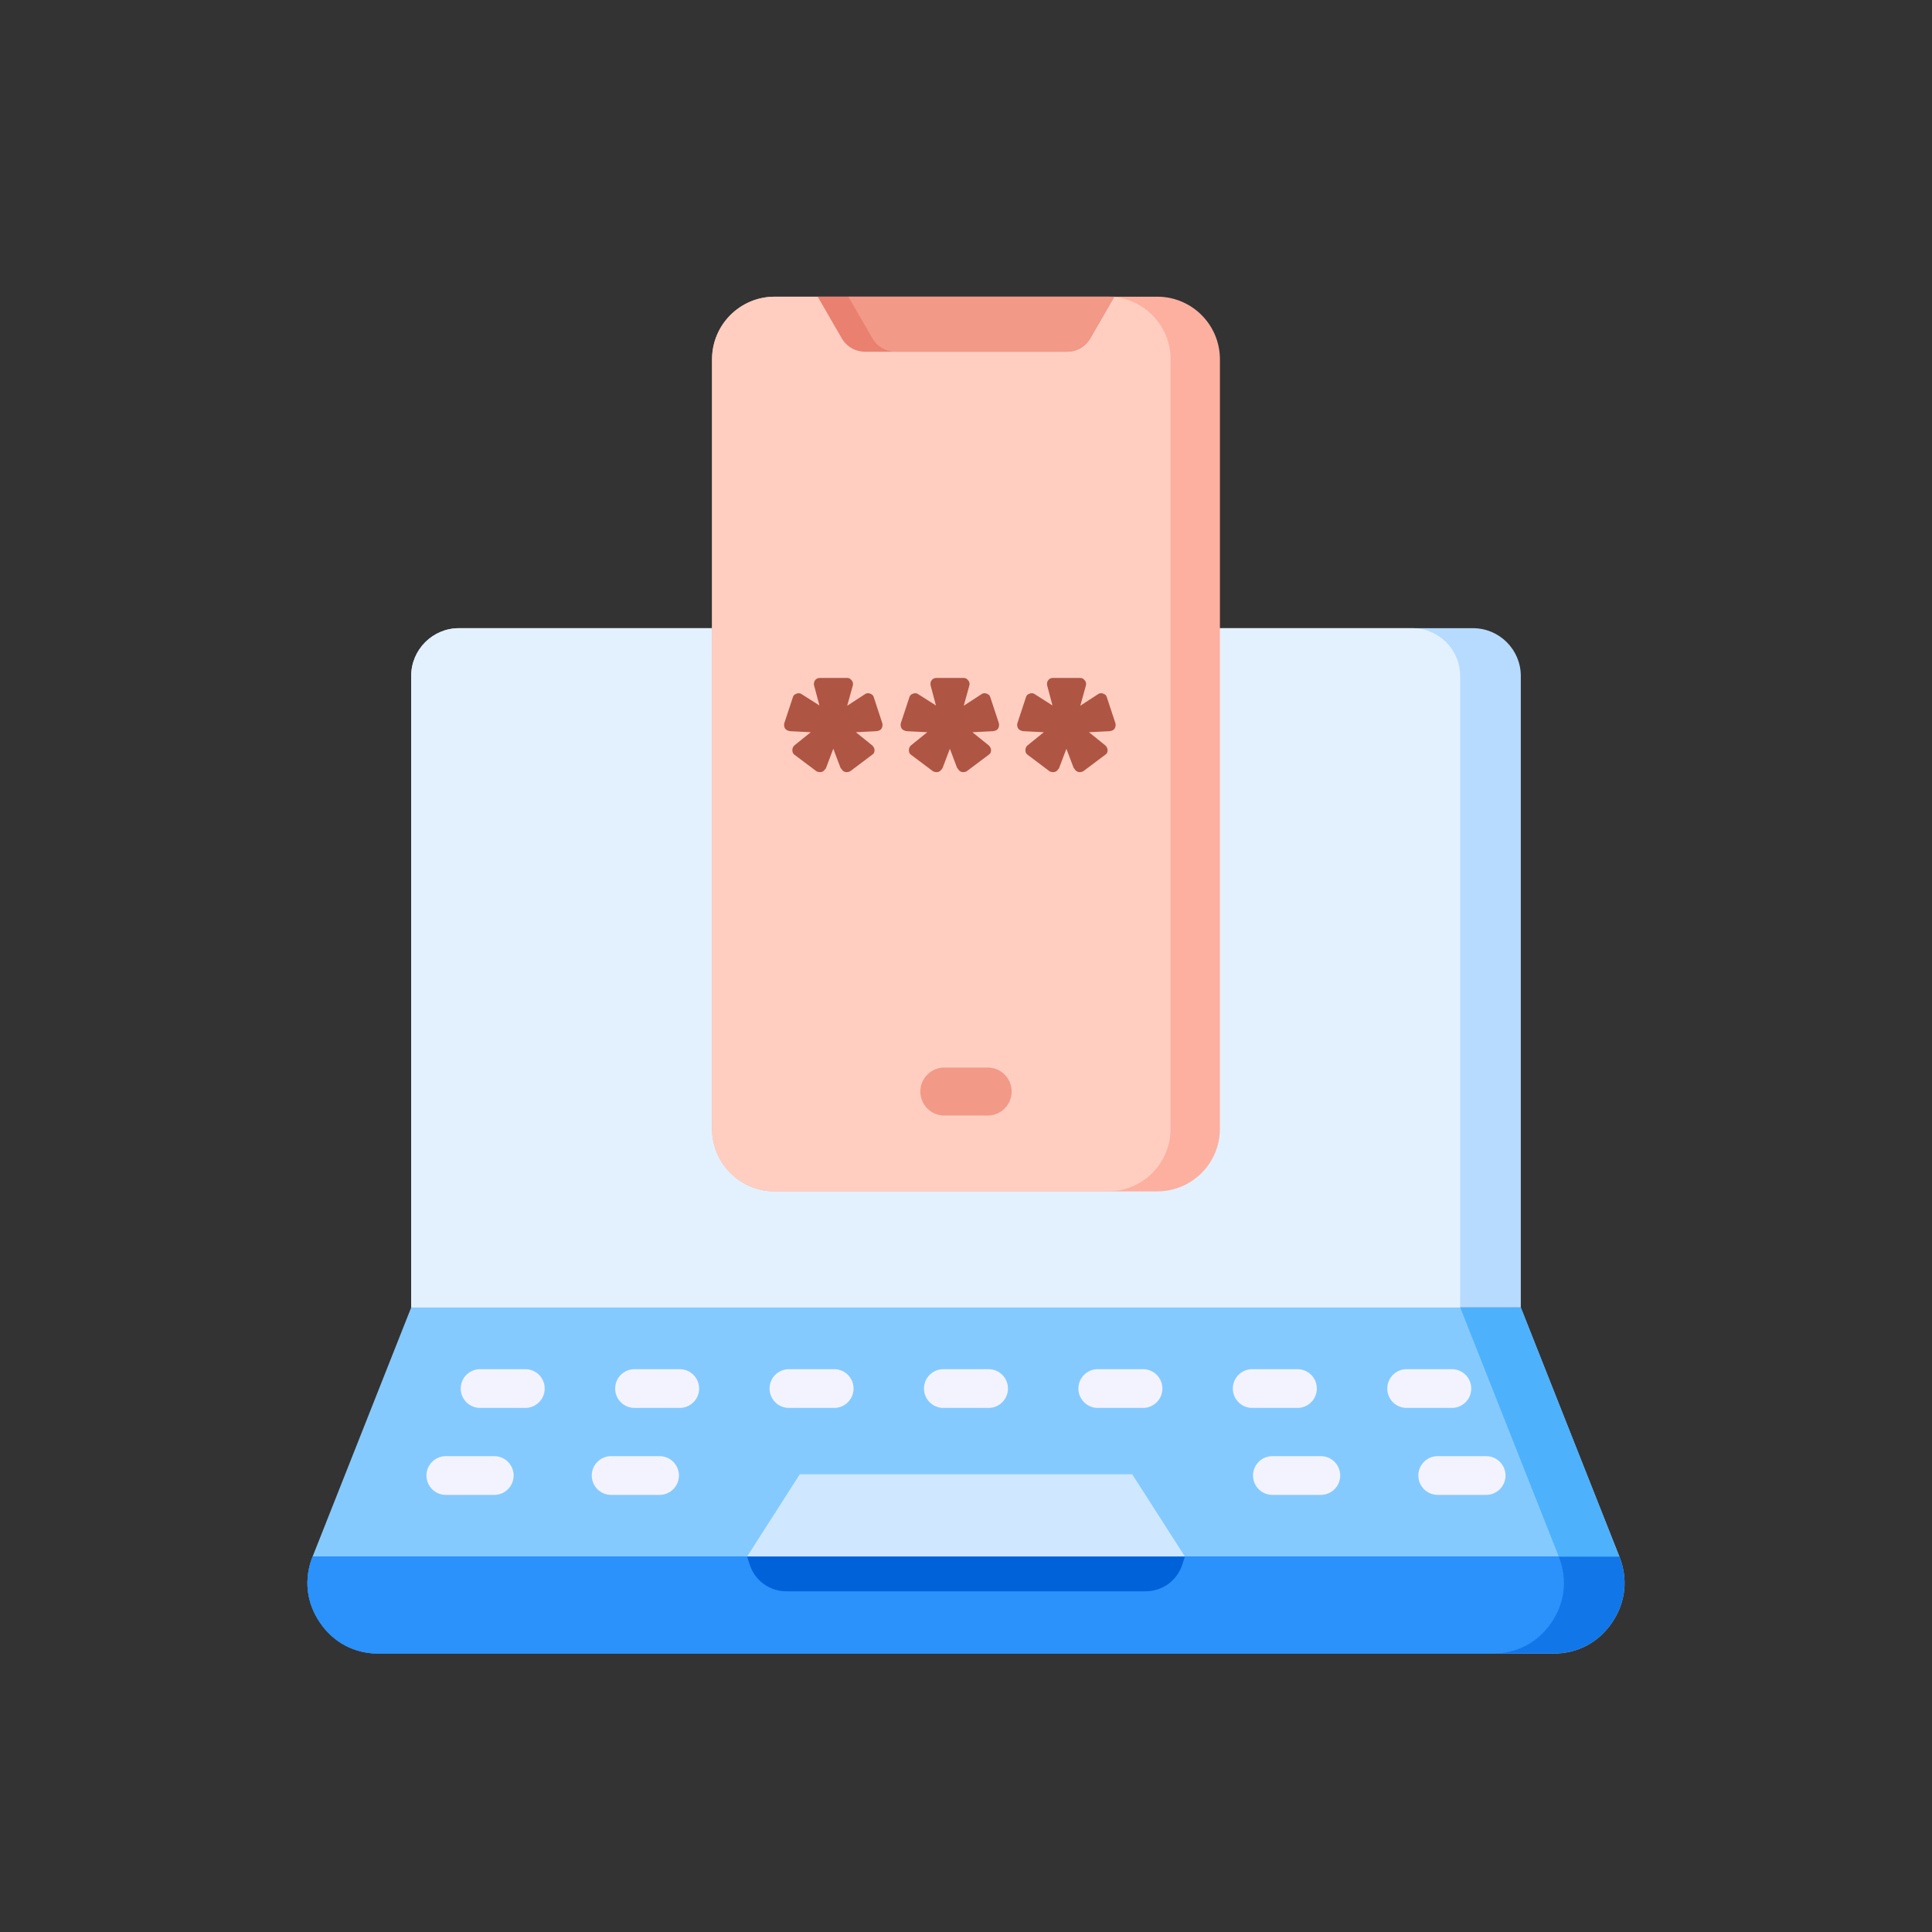 <svg width="60" height="60" viewBox="0 0 60 60" fill="none" xmlns="http://www.w3.org/2000/svg">
<rect x="0" y="0" width="60" height="60" fill="#333333" stroke="none"/>
<path fill-rule="evenodd" clip-rule="evenodd" d="M11.758 51.354H48.242C48.995 51.354 49.642 51.011 50.065 50.389C50.488 49.766 50.568 49.038 50.291 48.339L47.23 40.605H12.77L9.709 48.339C9.432 49.038 9.512 49.766 9.935 50.389C10.358 51.011 11.005 51.354 11.758 51.354Z" fill="#85CAFF"></path>
<path fill-rule="evenodd" clip-rule="evenodd" d="M11.758 51.353H48.242C48.995 51.353 49.642 51.011 50.065 50.389C50.488 49.766 50.568 49.038 50.291 48.339H9.709C9.432 49.038 9.512 49.766 9.935 50.389C10.358 51.011 11.005 51.353 11.758 51.353Z" fill="#1176E8"></path>
<path fill-rule="evenodd" clip-rule="evenodd" d="M11.758 51.353H46.359C47.112 51.353 47.759 51.011 48.182 50.389C48.605 49.766 48.685 49.038 48.408 48.339H9.709C9.432 49.038 9.512 49.766 9.935 50.389C10.358 51.011 11.005 51.353 11.758 51.353Z" fill="#2A92FA"></path>
<path fill-rule="evenodd" clip-rule="evenodd" d="M23.203 48.339H36.797L35.163 45.786H24.837L23.203 48.339Z" fill="#CFE8FF"></path>
<path fill-rule="evenodd" clip-rule="evenodd" d="M14.251 19.509H45.748C46.563 19.509 47.23 20.176 47.23 20.991V40.605H12.77V20.991C12.77 20.176 13.436 19.509 14.251 19.509Z" fill="#B6DBFF"></path>
<path fill-rule="evenodd" clip-rule="evenodd" d="M14.251 19.509H43.865C44.68 19.509 45.347 20.176 45.347 20.991V40.605H12.77V20.991C12.77 20.176 13.436 19.509 14.251 19.509L14.251 19.509Z" fill="#E3F1FF"></path>
<path fill-rule="evenodd" clip-rule="evenodd" d="M50.291 48.339L47.23 40.605H45.348L48.409 48.339H50.291Z" fill="#4EB1FC"></path>
<path fill-rule="evenodd" clip-rule="evenodd" d="M23.203 48.339H36.797L36.724 48.571C36.563 49.084 36.106 49.42 35.569 49.42H24.431C23.893 49.42 23.437 49.084 23.276 48.571L23.203 48.339Z" fill="#0062D9"></path>
<path fill-rule="evenodd" clip-rule="evenodd" d="M14.91 43.724C14.578 43.724 14.308 43.455 14.308 43.123C14.308 42.79 14.578 42.521 14.91 42.521H16.315C16.647 42.521 16.916 42.79 16.916 43.123C16.916 43.455 16.647 43.724 16.315 43.724H14.91ZM13.846 46.425C13.514 46.425 13.244 46.156 13.244 45.824C13.244 45.491 13.514 45.222 13.846 45.222H15.35C15.682 45.222 15.951 45.491 15.951 45.824C15.951 46.156 15.682 46.425 15.35 46.425H13.846ZM44.649 46.425C44.317 46.425 44.048 46.156 44.048 45.824C44.048 45.491 44.317 45.222 44.649 45.222H46.153C46.485 45.222 46.755 45.491 46.755 45.824C46.755 46.156 46.485 46.425 46.153 46.425H44.649ZM39.515 46.425C39.183 46.425 38.914 46.156 38.914 45.824C38.914 45.491 39.183 45.222 39.515 45.222H41.019C41.351 45.222 41.621 45.491 41.621 45.824C41.621 46.156 41.351 46.425 41.019 46.425H39.515ZM18.98 46.425C18.647 46.425 18.378 46.156 18.378 45.824C18.378 45.491 18.647 45.222 18.98 45.222H20.483C20.816 45.222 21.085 45.491 21.085 45.824C21.085 46.156 20.816 46.425 20.483 46.425H18.98ZM43.684 43.724C43.352 43.724 43.083 43.455 43.083 43.123C43.083 42.79 43.352 42.521 43.684 42.521H45.089C45.421 42.521 45.691 42.79 45.691 43.123C45.691 43.455 45.421 43.724 45.089 43.724H43.684ZM38.888 43.724C38.556 43.724 38.287 43.455 38.287 43.123C38.287 42.79 38.556 42.521 38.888 42.521H40.293C40.626 42.521 40.895 42.79 40.895 43.123C40.895 43.455 40.626 43.724 40.293 43.724H38.888ZM34.093 43.724C33.76 43.724 33.491 43.455 33.491 43.123C33.491 42.79 33.76 42.521 34.093 42.521H35.498C35.83 42.521 36.099 42.79 36.099 43.123C36.099 43.455 35.83 43.724 35.498 43.724H34.093ZM29.297 43.724C28.965 43.724 28.695 43.455 28.695 43.123C28.695 42.79 28.965 42.521 29.297 42.521H30.702C31.034 42.521 31.303 42.79 31.303 43.123C31.303 43.455 31.034 43.724 30.702 43.724H29.297ZM24.501 43.724C24.169 43.724 23.9 43.455 23.9 43.123C23.9 42.79 24.169 42.521 24.501 42.521H25.906C26.238 42.521 26.508 42.79 26.508 43.123C26.508 43.455 26.238 43.724 25.906 43.724H24.501ZM19.705 43.724C19.373 43.724 19.104 43.455 19.104 43.123C19.104 42.79 19.373 42.521 19.705 42.521H21.11C21.442 42.521 21.712 42.79 21.712 43.123C21.712 43.455 21.442 43.724 21.11 43.724H19.705Z" fill="#F3F3FF"></path>
<path d="M35.94 9.214H24.059C22.985 9.214 22.113 10.085 22.113 11.16V35.054C22.113 36.129 22.985 37 24.059 37H35.94C37.014 37 37.886 36.129 37.886 35.054V11.16C37.886 10.085 37.014 9.214 35.94 9.214Z" fill="#FDB0A0"></path>
<path d="M24.059 9.214H34.408C35.482 9.214 36.354 10.086 36.354 11.16V35.054C36.354 36.128 35.482 37 34.408 37H24.059C22.985 37 22.113 36.128 22.113 35.054V11.16C22.113 10.086 22.985 9.214 24.059 9.214Z" fill="#FFCEC0"></path>
<path fill-rule="evenodd" clip-rule="evenodd" d="M25.395 9.214L26.135 10.496C26.292 10.768 26.561 10.923 26.874 10.923H33.127C33.44 10.923 33.709 10.768 33.866 10.496L34.606 9.214H25.395H25.395Z" fill="#EA806F"></path>
<path fill-rule="evenodd" clip-rule="evenodd" d="M27.825 10.923H33.127C33.441 10.923 33.709 10.768 33.866 10.496L34.606 9.214H26.346L27.086 10.496C27.243 10.768 27.512 10.923 27.825 10.923Z" fill="#F29988"></path>
<path fill-rule="evenodd" clip-rule="evenodd" d="M29.328 34.645C28.916 34.645 28.582 34.311 28.582 33.899C28.582 33.487 28.916 33.153 29.328 33.153H30.672C31.084 33.153 31.418 33.487 31.418 33.899C31.418 34.311 31.084 34.645 30.672 34.645H29.328Z" fill="#F29988"></path>
<path d="M25.358 23.954L24.674 23.44C24.636 23.413 24.614 23.375 24.609 23.326C24.603 23.277 24.611 23.234 24.633 23.196C24.633 23.191 24.647 23.174 24.674 23.147L25.179 22.74L24.535 22.707C24.519 22.702 24.505 22.699 24.494 22.699C24.489 22.694 24.484 22.691 24.478 22.691C24.435 22.68 24.399 22.653 24.372 22.61C24.351 22.561 24.345 22.512 24.356 22.463L24.625 21.648C24.636 21.605 24.666 21.572 24.715 21.551C24.763 21.529 24.807 21.523 24.845 21.534C24.856 21.534 24.877 21.545 24.91 21.567L25.448 21.909L25.285 21.298C25.279 21.282 25.276 21.268 25.276 21.257C25.276 21.247 25.276 21.238 25.276 21.233C25.276 21.189 25.293 21.149 25.325 21.111C25.363 21.073 25.407 21.054 25.456 21.054H26.311C26.36 21.054 26.401 21.073 26.433 21.111C26.471 21.149 26.49 21.189 26.49 21.233C26.49 21.238 26.49 21.247 26.49 21.257C26.49 21.268 26.488 21.282 26.482 21.298L26.311 21.917L26.849 21.567C26.881 21.545 26.903 21.534 26.914 21.534C26.957 21.523 27.001 21.529 27.044 21.551C27.093 21.572 27.123 21.605 27.134 21.648L27.402 22.463C27.413 22.512 27.408 22.561 27.386 22.61C27.364 22.653 27.332 22.68 27.288 22.691C27.283 22.691 27.275 22.694 27.264 22.699C27.259 22.699 27.245 22.702 27.223 22.707L26.58 22.74L27.085 23.147C27.112 23.174 27.125 23.191 27.125 23.196C27.153 23.234 27.164 23.277 27.158 23.326C27.153 23.375 27.128 23.413 27.085 23.44L26.401 23.954C26.357 23.975 26.311 23.983 26.262 23.978C26.213 23.967 26.175 23.943 26.148 23.905C26.143 23.894 26.137 23.886 26.132 23.88C26.126 23.869 26.118 23.861 26.107 23.856L25.879 23.253L25.651 23.856C25.646 23.861 25.64 23.869 25.635 23.88C25.63 23.886 25.621 23.894 25.61 23.905C25.589 23.943 25.551 23.967 25.496 23.978C25.448 23.983 25.401 23.975 25.358 23.954ZM28.977 23.954L28.293 23.44C28.255 23.413 28.233 23.375 28.228 23.326C28.223 23.277 28.231 23.234 28.252 23.196C28.252 23.191 28.266 23.174 28.293 23.147L28.798 22.74L28.155 22.707C28.138 22.702 28.125 22.699 28.114 22.699C28.108 22.694 28.103 22.691 28.098 22.691C28.054 22.68 28.019 22.653 27.992 22.61C27.97 22.561 27.965 22.512 27.975 22.463L28.244 21.648C28.255 21.605 28.285 21.572 28.334 21.551C28.383 21.529 28.426 21.523 28.464 21.534C28.475 21.534 28.497 21.545 28.529 21.567L29.067 21.909L28.904 21.298C28.899 21.282 28.896 21.268 28.896 21.257C28.896 21.247 28.896 21.238 28.896 21.233C28.896 21.189 28.912 21.149 28.945 21.111C28.983 21.073 29.026 21.054 29.075 21.054H29.93C29.979 21.054 30.02 21.073 30.052 21.111C30.09 21.149 30.11 21.189 30.11 21.233C30.11 21.238 30.11 21.247 30.11 21.257C30.11 21.268 30.107 21.282 30.101 21.298L29.93 21.917L30.468 21.567C30.5 21.545 30.522 21.534 30.533 21.534C30.577 21.523 30.62 21.529 30.663 21.551C30.712 21.572 30.742 21.605 30.753 21.648L31.022 22.463C31.033 22.512 31.027 22.561 31.006 22.61C30.984 22.653 30.951 22.68 30.908 22.691C30.902 22.691 30.894 22.694 30.883 22.699C30.878 22.699 30.864 22.702 30.843 22.707L30.199 22.74L30.704 23.147C30.731 23.174 30.745 23.191 30.745 23.196C30.772 23.234 30.783 23.277 30.777 23.326C30.772 23.375 30.748 23.413 30.704 23.44L30.02 23.954C29.977 23.975 29.93 23.983 29.881 23.978C29.833 23.967 29.795 23.943 29.767 23.905C29.762 23.894 29.757 23.886 29.751 23.88C29.746 23.869 29.738 23.861 29.727 23.856L29.499 23.253L29.271 23.856C29.265 23.861 29.26 23.869 29.254 23.88C29.249 23.886 29.241 23.894 29.23 23.905C29.208 23.943 29.17 23.967 29.116 23.978C29.067 23.983 29.021 23.975 28.977 23.954ZM32.597 23.954L31.913 23.44C31.874 23.413 31.853 23.375 31.847 23.326C31.842 23.277 31.85 23.234 31.872 23.196C31.872 23.191 31.885 23.174 31.913 23.147L32.417 22.74L31.774 22.707C31.758 22.702 31.744 22.699 31.733 22.699C31.728 22.694 31.722 22.691 31.717 22.691C31.674 22.68 31.638 22.653 31.611 22.61C31.589 22.561 31.584 22.512 31.595 22.463L31.864 21.648C31.874 21.605 31.904 21.572 31.953 21.551C32.002 21.529 32.045 21.523 32.084 21.534C32.094 21.534 32.116 21.545 32.149 21.567L32.686 21.909L32.523 21.298C32.518 21.282 32.515 21.268 32.515 21.257C32.515 21.247 32.515 21.238 32.515 21.233C32.515 21.189 32.532 21.149 32.564 21.111C32.602 21.073 32.646 21.054 32.694 21.054H33.55C33.599 21.054 33.639 21.073 33.672 21.111C33.71 21.149 33.729 21.189 33.729 21.233C33.729 21.238 33.729 21.247 33.729 21.257C33.729 21.268 33.726 21.282 33.721 21.298L33.55 21.917L34.087 21.567C34.12 21.545 34.142 21.534 34.153 21.534C34.196 21.523 34.239 21.529 34.283 21.551C34.332 21.572 34.361 21.605 34.372 21.648L34.641 22.463C34.652 22.512 34.647 22.561 34.625 22.61C34.603 22.653 34.571 22.68 34.527 22.691C34.522 22.691 34.514 22.694 34.503 22.699C34.497 22.699 34.484 22.702 34.462 22.707L33.819 22.74L34.324 23.147C34.351 23.174 34.364 23.191 34.364 23.196C34.391 23.234 34.402 23.277 34.397 23.326C34.391 23.375 34.367 23.413 34.324 23.44L33.639 23.954C33.596 23.975 33.55 23.983 33.501 23.978C33.452 23.967 33.414 23.943 33.387 23.905C33.381 23.894 33.376 23.886 33.37 23.88C33.365 23.869 33.357 23.861 33.346 23.856L33.118 23.253L32.89 23.856C32.885 23.861 32.879 23.869 32.874 23.88C32.868 23.886 32.86 23.894 32.849 23.905C32.828 23.943 32.789 23.967 32.735 23.978C32.686 23.983 32.64 23.975 32.597 23.954Z" fill="#AF5544"></path>
</svg>
